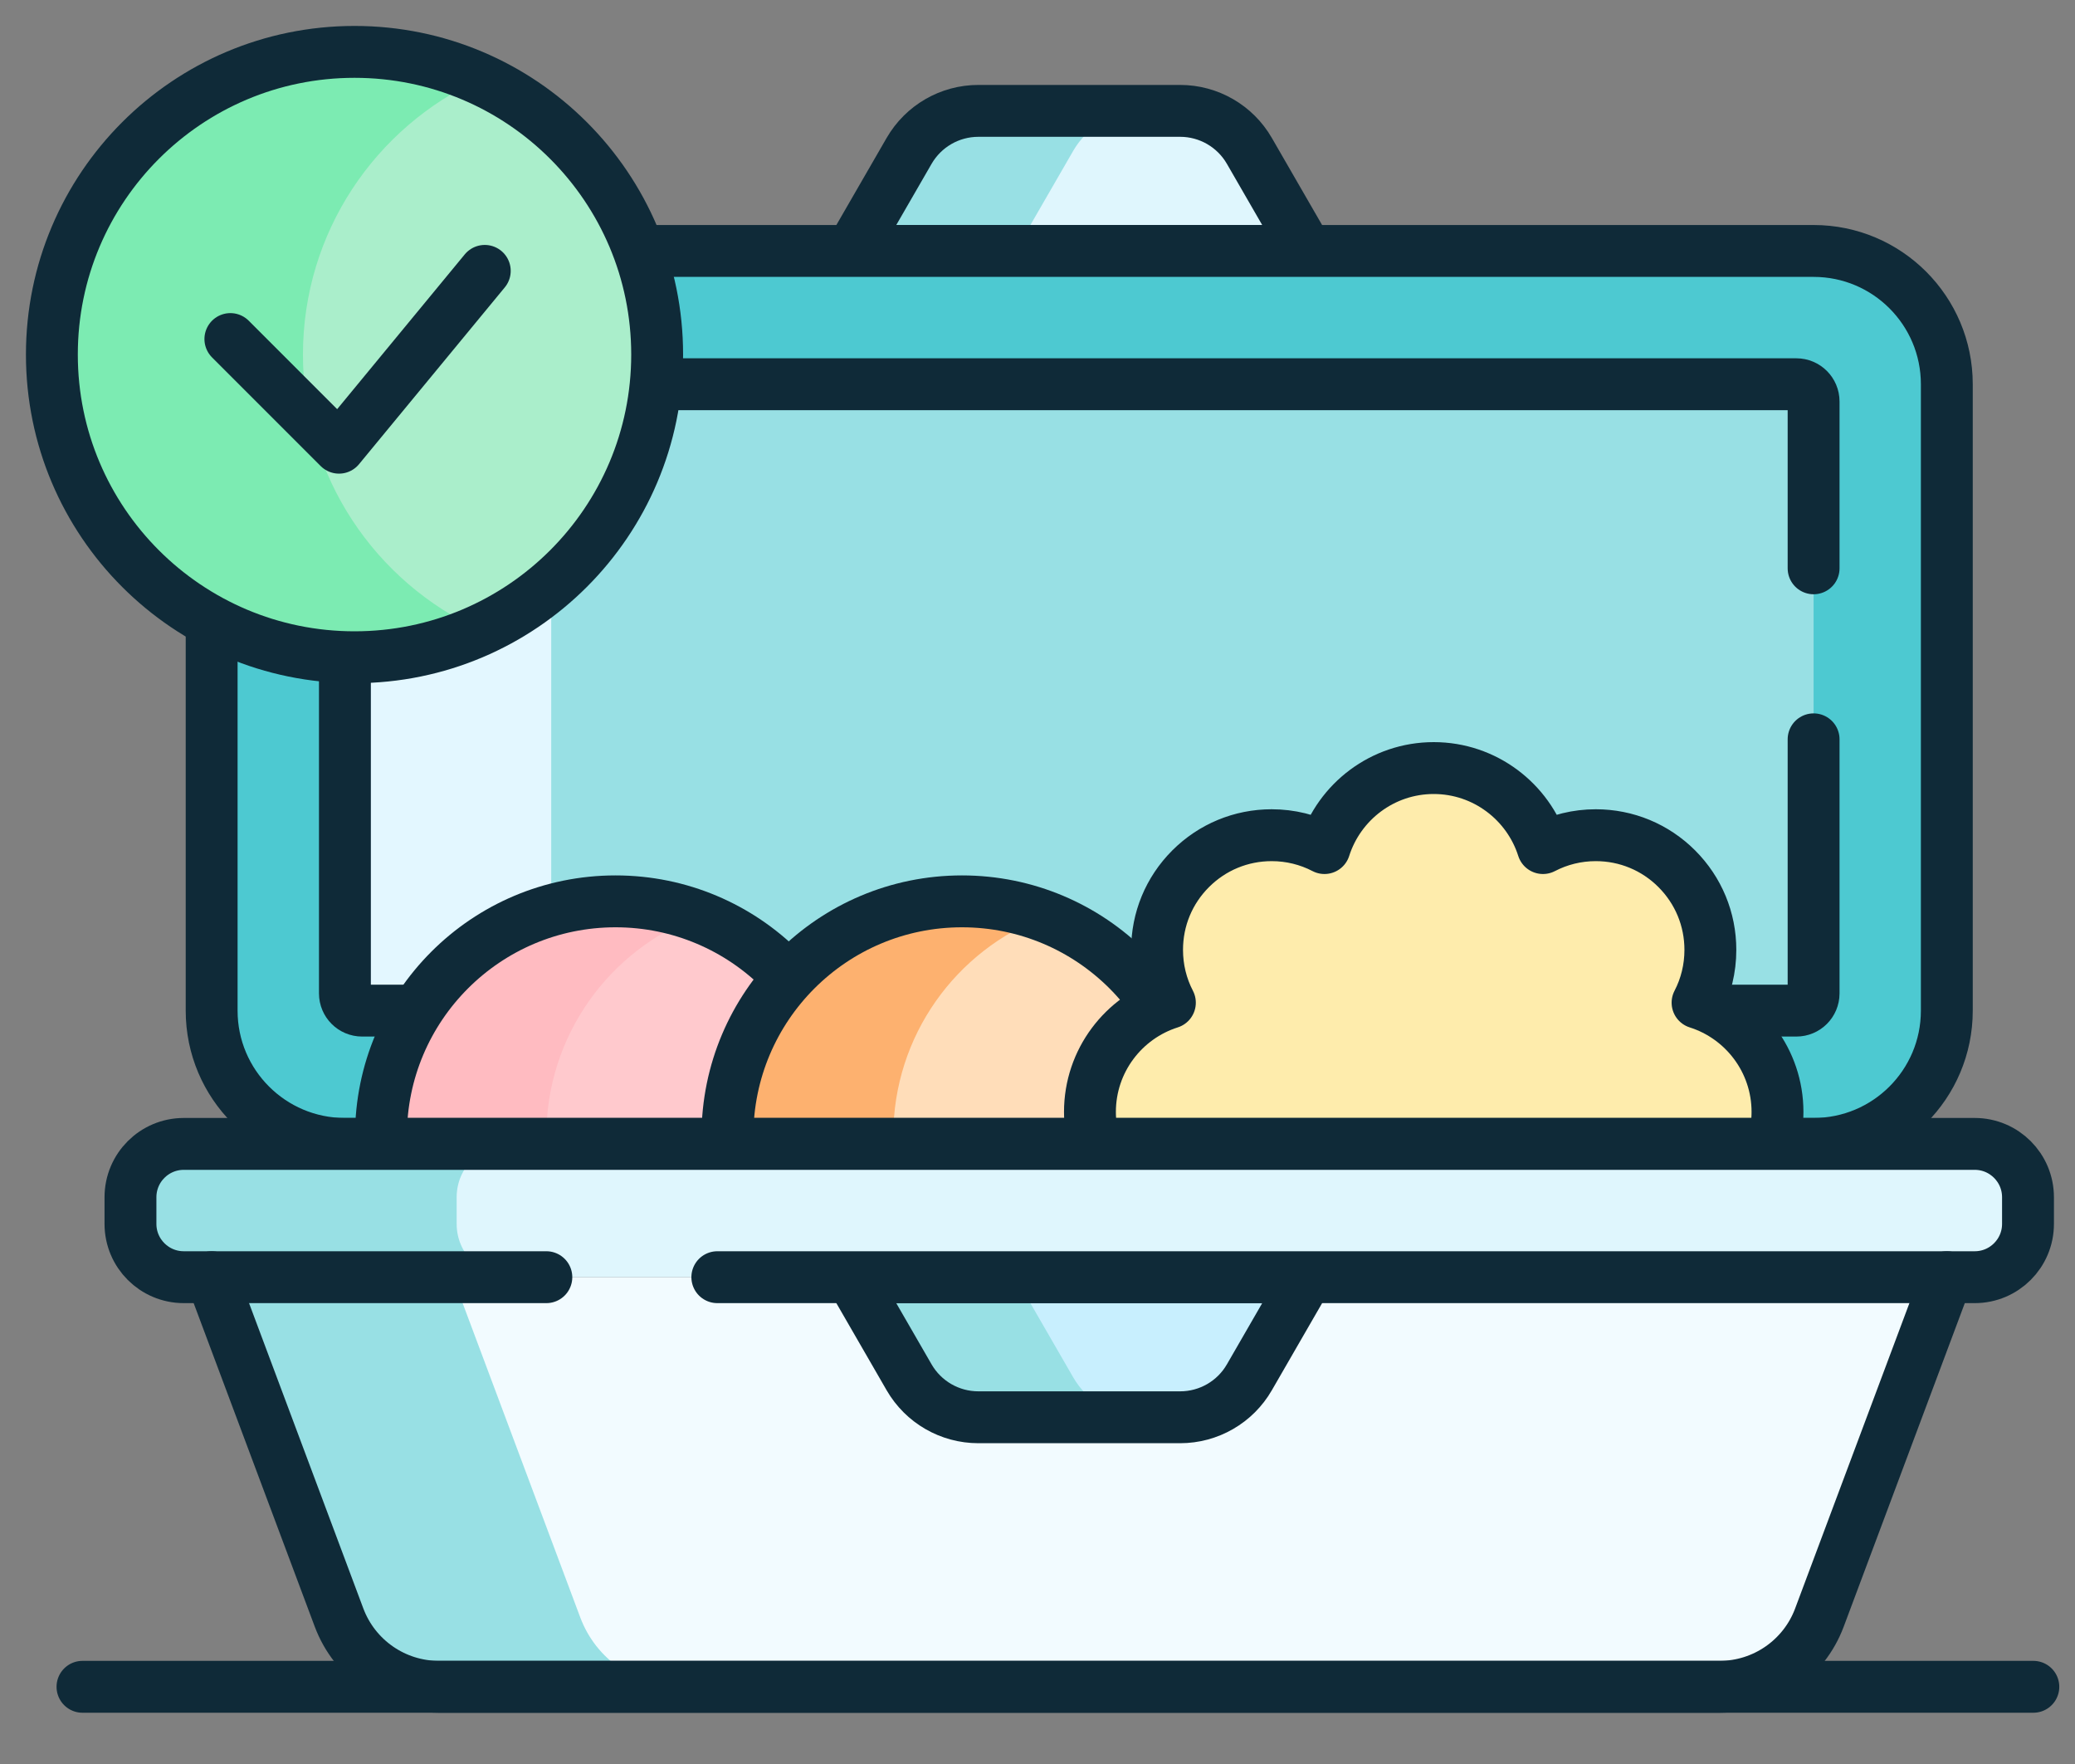 <svg width="40" height="34" viewBox="0 0 40 34" fill="none" xmlns="http://www.w3.org/2000/svg">
<rect x="0" y="0" width="40" height="34" fill="#808080" stroke="none"/>
<path d="M25.198 4.838L24.084 2.908C23.809 2.431 23.3 2.137 22.75 2.137H18.86C18.309 2.137 17.801 2.431 17.525 2.908L16.411 4.838H25.198Z" fill="#DFF6FD"/>
<path d="M22.023 2.137H18.86C18.309 2.137 17.801 2.431 17.525 2.908L16.411 4.838H19.574L20.688 2.908C20.963 2.431 21.472 2.137 22.023 2.137Z" fill="#98E0E4"/>
<path d="M25.198 4.838L24.084 2.908C23.809 2.431 23.3 2.137 22.75 2.137H18.86C18.309 2.137 17.801 2.431 17.525 2.908L16.411 4.838H25.198Z" stroke="#0F2A38" stroke-miterlimit="10" stroke-linecap="round" stroke-linejoin="round"/>
<path d="M37.529 19.48V7.406C37.529 5.987 36.379 4.837 34.961 4.837H6.649C5.23 4.837 4.08 5.987 4.08 7.406V19.48C4.08 20.898 5.23 22.048 6.649 22.048H34.961C36.379 22.048 37.529 20.898 37.529 19.48Z" fill="#4DC9D1"/>
<path d="M37.529 19.48V7.406C37.529 5.987 36.379 4.837 34.961 4.837H6.649C5.23 4.837 4.08 5.987 4.08 7.406V19.48C4.08 20.898 5.23 22.048 6.649 22.048H34.961C36.379 22.048 37.529 20.898 37.529 19.48Z" stroke="#0F2A38" stroke-miterlimit="10" stroke-linecap="round" stroke-linejoin="round"/>
<path d="M6.649 19.147V7.738C6.649 7.555 6.797 7.406 6.981 7.406H34.629C34.812 7.406 34.961 7.555 34.961 7.738V19.147C34.961 19.331 34.812 19.479 34.629 19.479H6.981C6.798 19.479 6.649 19.331 6.649 19.147Z" fill="#98E0E4"/>
<path d="M10.626 19.147V7.738C10.626 7.555 10.774 7.406 10.958 7.406H6.981C6.797 7.406 6.649 7.555 6.649 7.738V19.147C6.649 19.331 6.797 19.479 6.981 19.479H10.958C10.774 19.479 10.626 19.331 10.626 19.147Z" fill="#E3F7FF"/>
<path d="M34.961 10.954V7.738C34.961 7.555 34.812 7.406 34.629 7.406H6.981C6.798 7.406 6.649 7.555 6.649 7.738V19.147C6.649 19.331 6.798 19.479 6.981 19.479H34.629C34.812 19.479 34.961 19.331 34.961 19.147V14.25" stroke="#0F2A38" stroke-miterlimit="10" stroke-linecap="round" stroke-linejoin="round"/>
<path d="M16.383 22.048C16.384 21.997 16.387 21.946 16.387 21.894C16.387 19.397 14.362 17.373 11.866 17.373C9.369 17.373 7.344 19.397 7.344 21.894C7.344 21.946 7.347 21.997 7.348 22.048H16.383Z" fill="#FFC9CD"/>
<path d="M13.459 17.663C12.964 17.476 12.427 17.373 11.866 17.373C9.369 17.373 7.344 19.397 7.344 21.894C7.344 21.946 7.347 21.997 7.348 22.048H10.536C10.534 21.997 10.532 21.946 10.532 21.894C10.532 19.958 11.749 18.307 13.459 17.663Z" fill="#FFBBC1"/>
<path d="M16.383 22.048C16.384 21.997 16.387 21.946 16.387 21.894C16.387 19.397 14.362 17.373 11.866 17.373C9.369 17.373 7.344 19.397 7.344 21.894C7.344 21.946 7.347 21.997 7.348 22.048H16.383Z" stroke="#0F2A38" stroke-miterlimit="10" stroke-linecap="round" stroke-linejoin="round"/>
<path d="M23.061 22.048C23.063 21.997 23.065 21.946 23.065 21.894C23.065 19.397 21.041 17.373 18.544 17.373C16.047 17.373 14.023 19.397 14.023 21.894C14.023 21.946 14.025 21.997 14.027 22.048H23.061Z" fill="#FFDDB9"/>
<path d="M20.142 17.665C19.645 17.477 19.107 17.373 18.544 17.373C16.047 17.373 14.023 19.397 14.023 21.894C14.023 21.946 14.025 21.997 14.027 22.048H17.224C17.222 21.997 17.22 21.946 17.22 21.894C17.22 19.96 18.434 18.31 20.142 17.665Z" fill="#FDB16F"/>
<path d="M23.061 22.048C23.063 21.997 23.065 21.946 23.065 21.894C23.065 19.397 21.041 17.373 18.544 17.373C16.047 17.373 14.023 19.397 14.023 21.894C14.023 21.946 14.025 21.997 14.027 22.048H23.061Z" stroke="#0F2A38" stroke-miterlimit="10" stroke-linecap="round" stroke-linejoin="round"/>
<path d="M34.176 22.048C34.233 21.852 34.265 21.646 34.265 21.432C34.265 20.446 33.617 19.609 32.724 19.326C32.886 19.015 32.971 18.668 32.971 18.308C32.971 17.717 32.741 17.163 32.324 16.745C31.907 16.328 31.352 16.098 30.762 16.098C30.402 16.098 30.055 16.184 29.744 16.346C29.46 15.453 28.623 14.804 27.638 14.804C26.652 14.804 25.816 15.453 25.532 16.346C25.221 16.184 24.874 16.098 24.514 16.098C23.924 16.098 23.369 16.328 22.952 16.745C22.534 17.163 22.305 17.717 22.305 18.308C22.305 18.668 22.39 19.015 22.552 19.326C21.659 19.609 21.011 20.446 21.011 21.432C21.011 21.646 21.043 21.852 21.1 22.048H34.176Z" fill="#FEECAC"/>
<path d="M34.176 22.048C34.233 21.852 34.265 21.646 34.265 21.432C34.265 20.446 33.617 19.609 32.724 19.326C32.886 19.015 32.971 18.668 32.971 18.308C32.971 17.717 32.741 17.163 32.324 16.745C31.907 16.328 31.352 16.098 30.762 16.098C30.402 16.098 30.055 16.184 29.744 16.346C29.46 15.453 28.623 14.804 27.638 14.804C26.652 14.804 25.816 15.453 25.532 16.346C25.221 16.184 24.874 16.098 24.514 16.098C23.924 16.098 23.369 16.328 22.952 16.745C22.534 17.163 22.305 17.717 22.305 18.308C22.305 18.668 22.39 19.015 22.552 19.326C21.659 19.609 21.011 20.446 21.011 21.432C21.011 21.646 21.043 21.852 21.1 22.048H34.176Z" stroke="#0F2A38" stroke-miterlimit="10" stroke-linecap="round" stroke-linejoin="round"/>
<path d="M4.08 24.617L6.536 31.178C6.837 31.98 7.604 32.512 8.461 32.512H33.148C34.005 32.512 34.773 31.98 35.073 31.178L37.529 24.617H4.08Z" fill="#F2FBFF"/>
<path d="M11.187 31.178L8.731 24.617H4.08L6.536 31.178C6.837 31.98 7.604 32.512 8.461 32.512H13.112C12.255 32.512 11.488 31.98 11.187 31.178Z" fill="#98E0E4"/>
<path d="M16.411 24.617L17.525 26.547C17.801 27.024 18.309 27.317 18.86 27.317H22.75C23.3 27.317 23.809 27.024 24.084 26.547L25.198 24.617H16.411Z" fill="#C8EFFE"/>
<path d="M20.688 26.547L19.574 24.617H16.411L17.525 26.547C17.801 27.024 18.309 27.318 18.86 27.318H22.023C21.472 27.318 20.963 27.024 20.688 26.547Z" fill="#98E0E4"/>
<path d="M16.411 24.617L17.525 26.547C17.801 27.024 18.309 27.317 18.86 27.317H22.75C23.3 27.317 23.809 27.024 24.084 26.547L25.198 24.617H16.411Z" stroke="#0F2A38" stroke-miterlimit="10" stroke-linecap="round" stroke-linejoin="round"/>
<path d="M38.067 24.617H3.543C2.975 24.617 2.515 24.157 2.515 23.59V23.076C2.515 22.508 2.975 22.048 3.543 22.048H38.067C38.634 22.048 39.094 22.508 39.094 23.076V23.59C39.094 24.157 38.634 24.617 38.067 24.617Z" fill="#DFF6FD"/>
<path d="M8.803 23.59V23.076C8.803 22.508 9.263 22.048 9.831 22.048H3.543C2.975 22.048 2.515 22.508 2.515 23.076V23.59C2.515 24.157 2.975 24.617 3.543 24.617H9.831C9.263 24.617 8.803 24.157 8.803 23.59Z" fill="#98E0E4"/>
<path d="M13.828 24.617H38.067C38.634 24.617 39.094 24.157 39.094 23.59V23.076C39.094 22.508 38.634 22.048 38.067 22.048H3.543C2.975 22.048 2.515 22.508 2.515 23.076V23.59C2.515 24.157 2.975 24.617 3.543 24.617H10.532" stroke="#0F2A38" stroke-miterlimit="10" stroke-linecap="round" stroke-linejoin="round"/>
<path d="M4.08 24.617L6.536 31.178C6.837 31.98 7.604 32.512 8.461 32.512H33.148C34.005 32.512 34.773 31.98 35.073 31.178L37.529 24.617" stroke="#0F2A38" stroke-miterlimit="10" stroke-linecap="round" stroke-linejoin="round"/>
<path d="M1.59 32.512H39.197" stroke="#0F2A38" stroke-miterlimit="10" stroke-linecap="round" stroke-linejoin="round"/>
<path d="M6.834 12.668C10.056 12.668 12.668 10.056 12.668 6.834C12.668 3.612 10.056 1 6.834 1C3.612 1 1 3.612 1 6.834C1 10.056 3.612 12.668 6.834 12.668Z" fill="#AAEECB"/>
<path d="M5.84 6.834C5.84 4.476 7.24 2.446 9.254 1.526C8.517 1.189 7.698 1 6.834 1C3.612 1 1 3.612 1 6.834C1 10.056 3.612 12.668 6.834 12.668C7.698 12.668 8.517 12.479 9.254 12.142C7.24 11.222 5.84 9.192 5.84 6.834Z" fill="#7CEBB2"/>
<path d="M6.834 12.668C10.056 12.668 12.668 10.056 12.668 6.834C12.668 3.612 10.056 1 6.834 1C3.612 1 1 3.612 1 6.834C1 10.056 3.612 12.668 6.834 12.668Z" stroke="#0F2A38" stroke-miterlimit="10" stroke-linecap="round" stroke-linejoin="round"/>
<path d="M4.441 6.535L6.535 8.629L9.345 5.221" stroke="#0F2A38" stroke-miterlimit="10" stroke-linecap="round" stroke-linejoin="round"/>
</svg>
